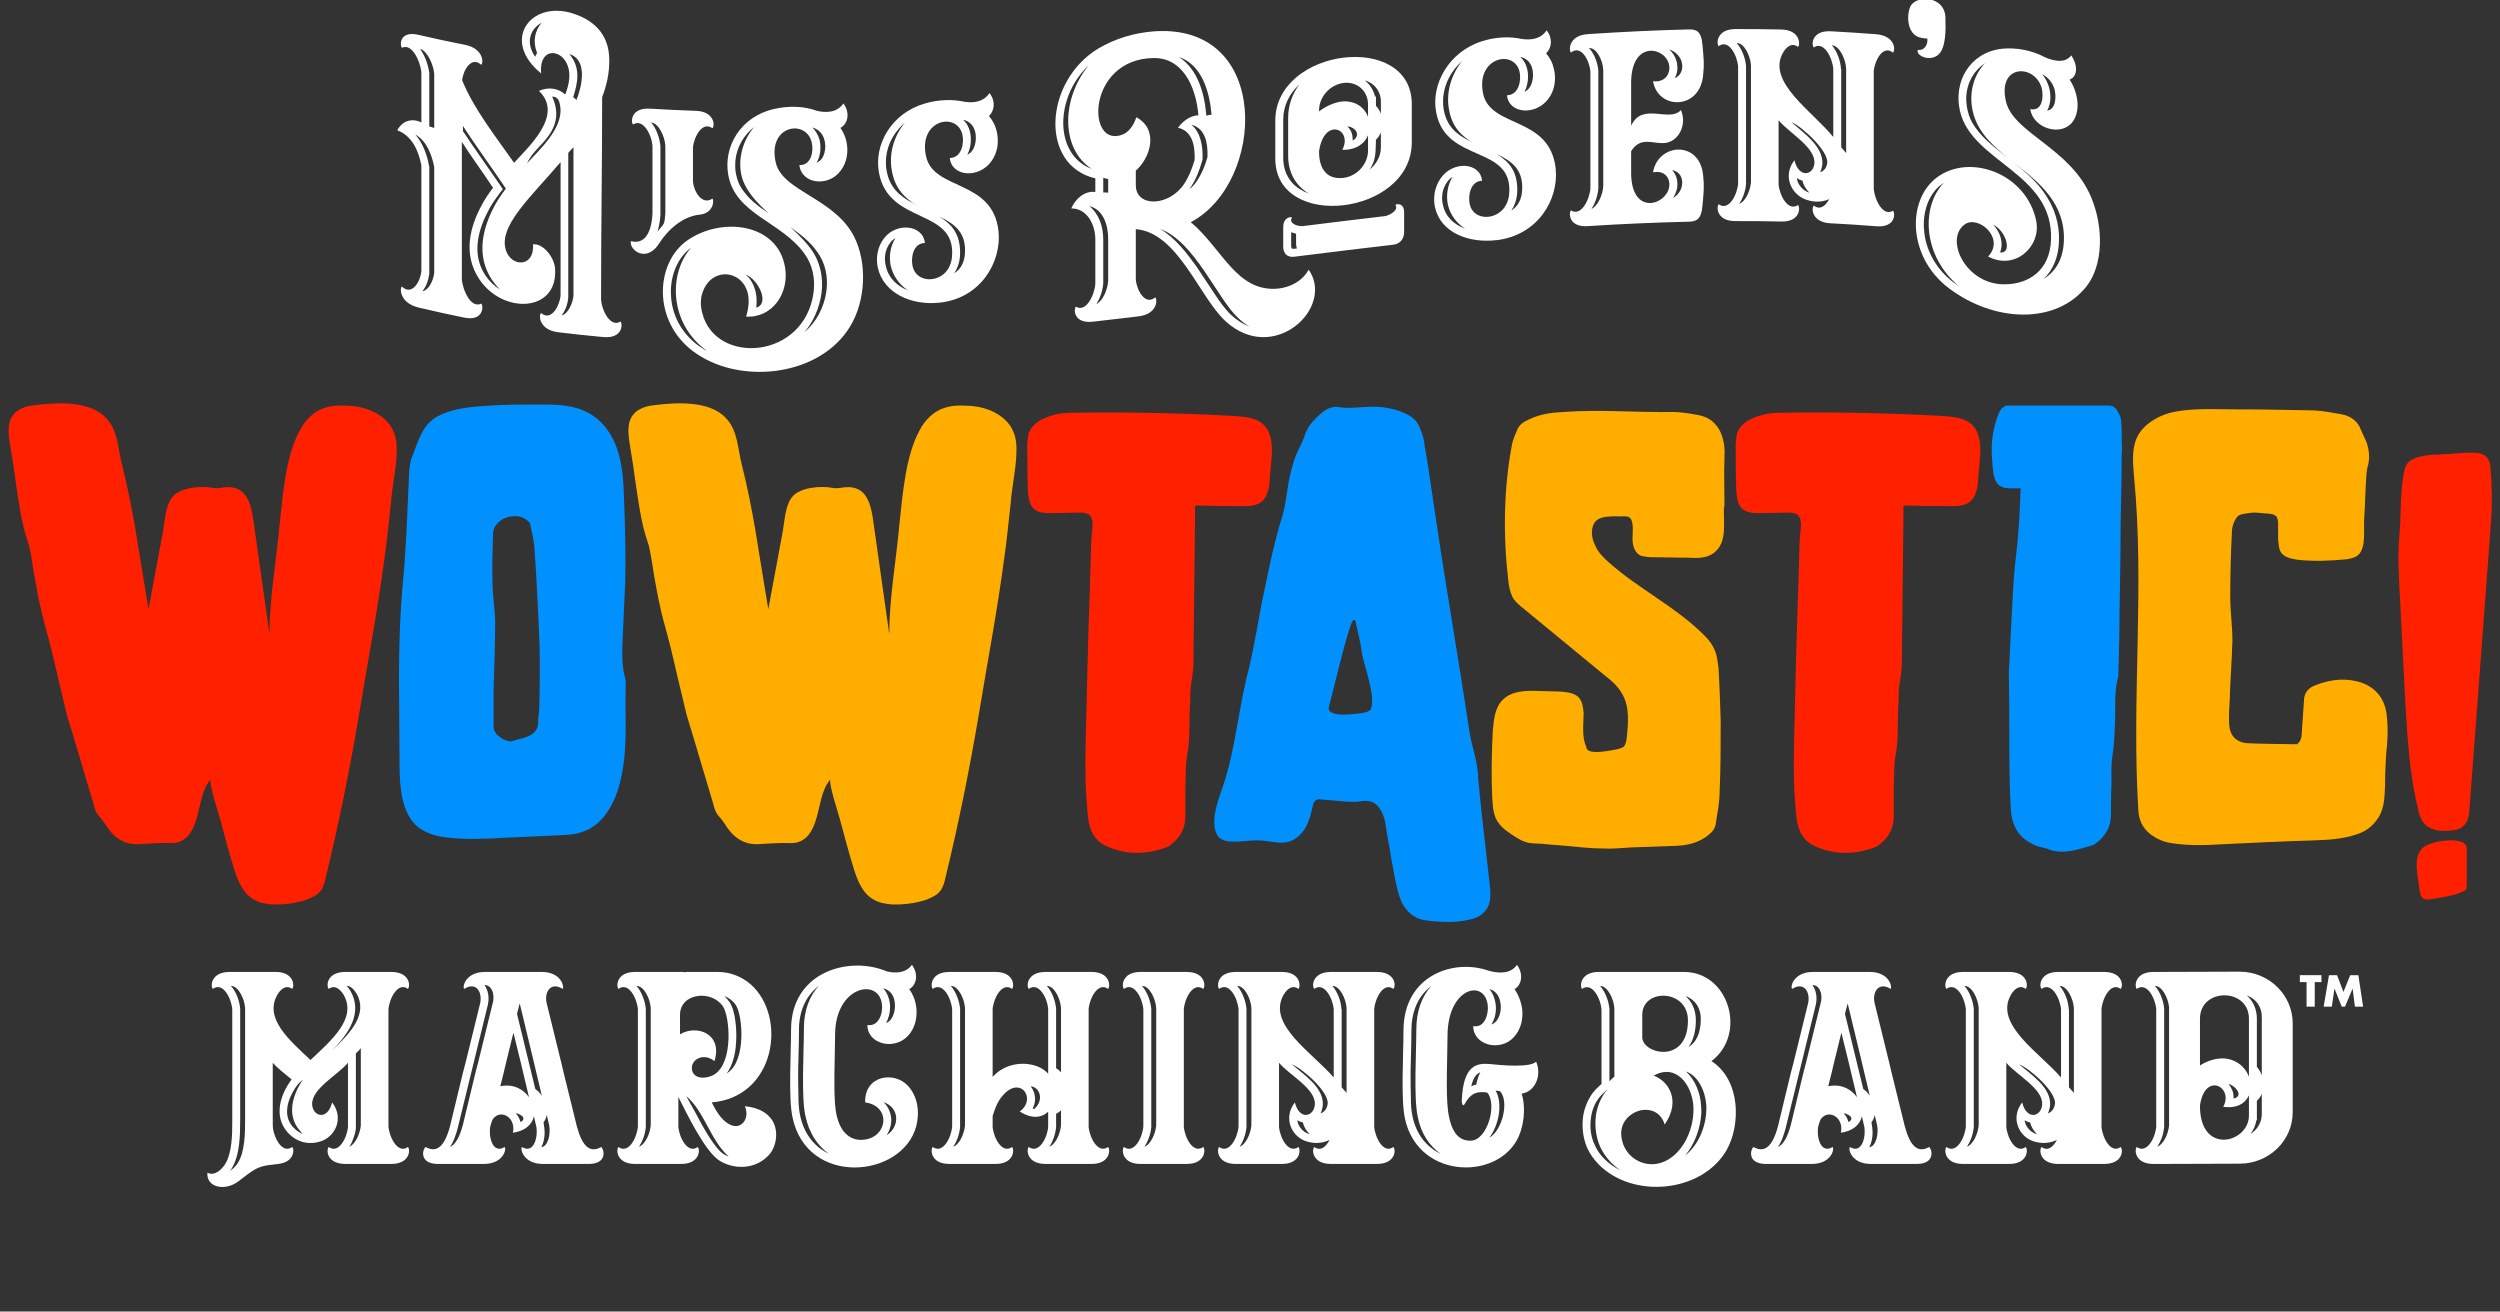 <?xml version="1.0" encoding="UTF-8"?>
<svg xmlns="http://www.w3.org/2000/svg" version="1.1" viewBox="0 0 914 479.5">
  <rect x="0" y="0" width="914" height="479.5" fill="#333333" stroke="none"/>
  <defs>
    <style>
      .cls-1 {
        fill: #ff2000;
      }

      .cls-2 {
        fill: #fff;
      }

      .cls-3 {
        fill: #ffae00;
      }

      .cls-4 {
        fill: #0091ff;
      }
    </style>
  </defs>
  <!-- Generator: Adobe Illustrator 28.7.1, SVG Export Plug-In . SVG Version: 1.2.0 Build 142)  -->
  <g>
    <g id="Layer_1">
      <g id="Layer_1-2" data-name="Layer_1">
        <g id="Band">
          <g>
            <g>
              <path class="cls-2" d="M143.02,425.54h-16.7c-7,0-7.1-5.3-6.1-6.2,3.5,2.6,6.6-3.2,7-7.2v-23.6c-3.7,4.5-13.5,9.5-13.1,15.4.4,4.4,5.7,5.7,7.3-.9,4.5,5.8,1.1,12.7-4.4,14.3-4.7,1.5-9.2-.2-12-3.5-5-5.8-2.6-13.6,1.6-19.2-2.5-2.1-5.3-4.2-6.9-6.1v20.6c0,1.8-.1,3.2.4,4.9,1,3.7,3.7,7.5,6.7,5.3.8.7.8,4.3-2.9,5.7-2.9,1-6.5.5-9.7,2-2.6,1.2-4.8,3.2-7,4.8-4.7,3.7-11.8,2.5-11.4-3.1,2.5,1.3,5-.9,6.4-3,2.7-4.2,2.7-11.2,2.7-16.4v-40.3c-.3-4-3.4-10.2-7.1-7.5-.9-.9-.8-6.2,6.2-6.2h16.7c6.9,0,7,5.3,6.1,6.2-2.2-1.6-4.2,0-5.5,2.3-4.7,8.5,4.3,16.3,12.2,23.7,7.9-7.4,16.9-15.2,12.2-23.7-1.4-2.3-3.4-3.9-5.5-2.3-1-.9-.9-6.2,6.1-6.2h16.7c6.9,0,7.1,5.3,6.1,6.2-3.6-2.7-6.8,3.5-7.1,7.5v42.8c.3,4,3.5,10.2,7.1,7.5,1,.9.8,6.2-6.1,6.2h0ZM89.61,368.54c-.2-3.3-2.4-8.1-5.2-8.1,2.1,2.3,3.2,5.8,3.4,8.4v40.5c0,5.7-.1,13.1-3.2,18-.2.2-.3.5-.5.7,1.1-.7,2.1-1.7,2.8-2.8,2.7-4.2,2.7-11.2,2.7-16.4v-40.3h0ZM110.81,394.64c-1.2,1.1-1.9,1.6-2.8,3-2.8,4.3-4.7,10-1,14.3,1.1,1.2,2.3,2.1,3.7,2.6-.4-.4-.8-.8-1.1-1.2-4.9-5.6-2.7-13.1,1.2-18.7h0ZM130.41,363.33c-1-1.6-2.2-2.9-3.7-2.9.6.6,1.1,1.3,1.5,2,4.5,8.1-.9,15.6-6.8,21.6,6.9-6.5,13.1-13.3,9-20.7ZM131.91,383.24c-.5.6-1.1,1.2-1.8,1.9v27.2c-.1,1.4-.5,2.8-1,4-.3,1-.8,2-1.4,2.9,2.2-.9,3.9-4.7,4.2-7.7v-28.3Z"/>
              <path class="cls-2" d="M215.21,425.54h-16.7c-7,0-8.4-5.3-7.7-6.2,4.2,2.6,5.9-3.2,5.3-7.3l-.9-3.9c-.7,2.9-3,5.3-7.7,6,1.1-5-3.2-7.9-6-6.2-1.7,1-1.8,2.4-2.3,4.1-.6,4.1,1.1,9.9,5.3,7.3.8.9-.7,6.2-7.6,6.2h-16.7c-7,0-5.8-5.3-4.6-6.2,4,2.3,6.9-.1,8.9-7.5l4.7-19.5,1-3.8,5.4-22c.7-4-1.6-7.7-5.9-5-.8-.9.7-6.2,7.6-6.2h20.8c6.9,0,8.3,5.3,7.6,6.2-4.3-2.7-6.7,1-5.9,5l5.4,22,.9,3.8,4.8,19.5c2,7.4,4.8,9.8,8.9,7.5,1.1.9,2.3,6.2-4.6,6.2ZM177.11,360.13c1.4,1.9,1.8,4.6,1.3,6.9v.1l-5.4,22.1-5.7,23.3c-.6,2.2-1.4,4.8-2.8,6.8,1.9-.8,3.5-3.5,4.7-8l4.7-19.5,1-3.8,5.4-22c.5-3.1-.7-5.9-3.2-5.9ZM193.41,401.14l-2.1-8.8-.9-3.8-2.7-11-2.7,11-.9,3.8-1.2,4.8c4.6-1,8.4,1,10.5,4h0ZM188.51,406.94c.2.2.3.3.4.5.7.8,1.1,1.8,1.4,2.8,2.6-1.5-.2-3-1.8-3.3h0ZM198.11,400.64l-2.1-8.8-.9-3.8-5.1-21.2-1,3.8,6.7,27.5c1,.7,1.8,1.5,2.4,2.5h0ZM200.81,411.54l-.9-3.9c-.2,1-.6,1.9-1.2,2.7.5,2.7.8,5.9-.8,9.1,2.5-.4,3.4-4.7,2.9-7.9h0Z"/>
              <path class="cls-2" d="M281.31,422.04c-4.8,5.5-12.6,5.7-18.1,2.4-5.4-3.2-12.3-17.7-15.2-23.4v11.1c.4,4,3.5,9.8,7.1,7.2.9.9.8,6.2-6.1,6.2h-16.8c-6.9,0-7-5.3-6.1-6.2,3.7,2.7,6.8-3.5,7.1-7.5v-42.8c-.3-4-3.4-10.2-7.1-7.5-.9-.9-.8-6.2,6.1-6.2h16.8c.4,0,.8,0,1.2.1.5-.1,1.1-.1,1.6-.1h10.6c4.6,0,8.7,1.7,12,4.5,13.4,11.7,9.3,41.2-14.2,43.2,2.1,4.2,4.5,7.8,8.1,8.6,3.2.6,5.8-3.1,4-7.2,4.4.4,7.5,2,9.3,4.2,3.3,3.8,2.5,10.1-.3,13.4h0ZM237.91,368.54c-.2-3.3-2.4-8.1-5.2-8.1,2,2.3,3.2,5.8,3.4,8.5v43.1c-.1,1.4-.5,3-1,4.3-.4,1-.9,2-1.5,2.9,2.4-.9,4.1-5,4.3-7.9v-42.8ZM248.61,378.14c6.2-3.7,15.7-.2,12.6,9.8-4.4-3.5-9.3-.1-8.1,3.7,1.2,3.3,5.9,2.6,8.2,1.1,6.9-4.6,5.5-21.1,3-24.8-4.2-6.2-15.7-4.9-15.7,3.1v7.1h0ZM266.41,422.84c-6.8-6.1-8.8-16.4-15.5-22.1.4.8,2.6,4.8,3.1,5.6,3.2,6.2,7.5,13.8,10.7,15.7.5.3,1.1.6,1.7.8h0ZM264.81,364.14c.7.7,1.3,1.4,1.9,2.2,2.3,3.4,2.7,10.8,2.4,14.8-.2,3.8-1.1,8.1-3.4,11.3.1-.1.2-.1.3-.2,6.9-4.6,5.5-21.1,3-24.8-1.1-1.6-2.5-2.6-4.2-3.3h0Z"/>
              <path class="cls-2" d="M335.01,411.64c-5,19.2-40.1,22.4-45.3-3.3-1.5-7.1-.5-23.2-.5-31.9,0-21.3,21.4-27.1,35-21.3,3.4.8,7,.6,9.2-2.4,2.5,3.4,1.7,7.4-1,8.9,1.4,1.9,2.3,4.2,2.6,6.8.4,3.7-.5,7.6-3.1,10.3-5,5.4-14.8,3-14.8-4,4.3.7,5.8-4.6,5.3-7.7-1.2-9.7-17.1-6.5-17.1,11.3,0,6.6-.7,20.9.2,27.5,1.2,8.2,5.3,10.9,9.2,10.9,9.7,0,11.6-12.3,1.6-13.7-.3-9.9,10.6-11.5,15.6-6.1,3.6,3.9,4.4,9.5,3.1,14.7h0ZM302.91,421.74c-4.1-3-7.2-7.6-8.5-14-1.5-7-.5-23.1-.5-31.8,0-6.7,2.1-11.8,5.4-15.5-4.6,3.6-7.2,9.1-7.2,16,0,4.9-.2,9.8-.3,14.8,0,3.1,0,6.3.1,9.4,0,2.3.1,4.8.6,7.1,1.3,6.3,4.8,11.3,10.4,14ZM322.91,361.33c1.3,1.4,2.1,3.3,2.4,5.3.2,1.5.1,3.2-.3,4.7-.3,1-.6,1.9-1.1,2.7,2.7-.9,3.6-5,3.2-7.6-.3-2.8-2-4.6-4.2-5.1ZM323.01,402.94c1.5,1.4,2.5,3.3,2.8,5.7.2,2.2-.4,4.5-1.7,6.4,4.8-2.9,5-10-1.1-12.1h0Z"/>
              <path class="cls-2" d="M399.01,425.54h-16.7c-7,0-7.1-5.3-6.2-6.2,3.7,2.7,6.9-3.5,7.1-7.5v-5.4c-2.3,2.2-6,2.8-10.4-.1,6.7-4.7-.5-14.6-7.5-4.1-.9,1.5-1.7,3.4-2.4,5.8v4c.4,4.1,3.5,9.9,7.1,7.3.9.9.8,6.2-6.1,6.2h-16.8c-6.9,0-7-5.3-6.1-6.2,3.7,2.7,6.8-3.5,7.1-7.5v-42.8c-.3-4-3.4-10.2-7.1-7.5-.9-.9-.8-6.2,6.1-6.2h16.8c6.9,0,7,5.3,6.1,6.2-3.6-2.6-6.7,3.2-7.1,7.3v24.9c4.6-5.3,12.4-5.9,17.4-3.4,1.1.6,2.1,1.3,2.9,2.2v-23.5c-.2-4-3.4-10.2-7.1-7.5-.9-.9-.8-6.2,6.2-6.2h16.7c6.9,0,7,5.3,6.1,6.2-3.6-2.6-6.7,3.2-7.1,7.3v43.2c.4,4.1,3.5,9.9,7.1,7.3.9.9.8,6.2-6.1,6.2h0ZM352.81,368.54c-.2-3.3-2.4-8.1-5.2-8.1,2,2.3,3.2,5.8,3.4,8.4v43.2c-.1,1.4-.5,3-1,4.3-.4,1-.9,2-1.5,2.9,2.4-.9,4.1-5,4.3-7.9v-42.8h0ZM376.81,397.14c1.1,1.4,1.7,3.3,1.6,5.1-.1,1.1-.4,2.2-.9,3.1.2,0,.4.1.6.1,3.7-3.2,2.1-8-1.3-8.3h0ZM387.91,368.54c-.2-3.3-2.4-8.1-5.2-8.1,2.1,2.3,3.2,5.8,3.4,8.4v21.7c.7.4,1.3.9,1.8,1.5v-23.5h0ZM387.91,405.94c-.5.5-1.1.9-1.8,1.3v4.8c-.1,1.4-.5,3-1,4.3-.4,1-.8,2-1.5,2.9,2.4-.9,4.1-5,4.3-7.9v-5.4h0Z"/>
              <path class="cls-2" d="M433.81,425.54h-16.8c-6.9,0-7-5.3-6.1-6.2,3.7,2.7,6.8-3.5,7.1-7.5v-42.8c-.3-4-3.4-10.2-7.1-7.5-.9-.9-.8-6.2,6.1-6.2h16.8c6.9,0,7,5.3,6.1,6.2-3.6-2.6-6.7,3.2-7.1,7.3v43.2c.4,4.1,3.5,9.9,7.1,7.3.9.9.8,6.2-6.1,6.2ZM422.71,368.54c-.2-3.3-2.4-8.1-5.2-8.1,2,2.3,3.2,5.8,3.4,8.4v43.2c-.1,1.4-.5,3-1,4.3-.4,1-.9,2-1.5,2.9,2.4-.9,4.1-5,4.3-7.9v-42.8h0Z"/>
              <path class="cls-2" d="M503.31,425.54h-16.7c-6.9,0-7.1-5.3-6.1-6.2,2.3,1.7,4.3-.1,5.6-2.6-2.4,1.2-5.3,1.5-8.3.6-5.5-1.6-8.9-8.5-4.4-14.3,1.6,6.6,6.9,5.3,7.3.9.5-5.9-9.4-10.9-13.1-15.4v23.5c.4,4.1,3.5,9.9,7.1,7.3.9.9.8,6.2-6.1,6.2h-16.8c-6.9,0-7-5.3-6.1-6.2,3.7,2.7,6.8-3.5,7.1-7.5v-42.8c-.3-4-3.4-10.2-7.1-7.5-.9-.9-.8-6.2,6.1-6.2h16.8c6.9,0,7,5.3,6.1,6.2-2.2-1.6-4.2,0-5.5,2.3-6,10.8,10.7,21.1,18.4,30.1v-24.9c-.3-4-3.5-10.2-7.1-7.5-1-.9-.8-6.2,6.1-6.2h16.7c7,0,7.1,5.3,6.1,6.2-3.5-2.6-6.6,3.2-7,7.3v43.2c.4,4.1,3.5,9.9,7,7.3,1,.9.9,6.2-6.1,6.2ZM457.51,368.54c-.2-3.3-2.4-8.1-5.2-8.1,2,2.3,3.2,5.8,3.4,8.4v43.2c-.1,1.4-.5,3-1,4.3-.4,1-.9,2-1.5,2.9,2.4-.9,4.1-5,4.3-7.9v-42.8h0ZM472.31,389.14c4.4,3.8,11.8,8.5,11.3,15-.1,1-.4,2-.8,2.9,1.3-.4,2.4-1.7,2.6-3.6.3-4.4-9.2-12.8-13.1-14.3ZM478.81,414.64c-1.2-1.2-2.1-2.6-2.5-4.3-.7-.1-1.4-.4-2-.8.1.9.4,1.8,1,2.6.8,1.2,2,2.1,3.4,2.5h.1ZM492.31,368.54c-.2-3.3-2.4-8.1-5.2-8.1,2,2.3,3.2,5.8,3.3,8.4l.1.1v28.6c.6.7,1.2,1.3,1.8,2v-31h0Z"/>
              <path class="cls-2" d="M529.41,406.24c1.2,8.3,4.2,10.8,8.2,10.8,6.2,0,9.9-13.4,6.1-17.6-2.9-.4-5.7-.4-8.1,4-1,1.8-1.2-.8-1.2-.8.5-13.4,5.5-14.1,10.6-13.6,3.6.4,14.4,1.4,16.6-.9,2.2,5.1-.4,11-5.3,11.7,1.2,3.7,1.2,9.1-.4,13.9-5.8,18-37.5,18.4-42.3-5-1.5-7-.5-23.2-.5-31.9,0-20.4,18.5-26.5,31.3-21.9,3.8,1,7.9,1.1,10.2-2.2,2.5,3.4,1.7,7.4-.9,8.9,1.4,2,2.4,4.5,2.8,7.3.4,3.7-.5,7.5-3.1,10.3-5,5.4-14.8,2.9-14.8-4.1,4.3.8,5.7-4.6,5.3-7.7-1.2-9.7-14.7-6.4-14.7,11.3,0,6.7-.7,21,.2,27.5h0ZM515.71,391.64c0,3.2,0,6.3.1,9.5,0,2.2.1,4.8.6,7,1.3,6.3,4.9,11.1,10.3,13.7-4.1-2.9-7.2-7.4-8.4-13.6-1.5-7.1-.5-23.2-.5-31.9,0-6.8,2.1-12.1,5.4-15.8-5.1,3.9-7.2,9.8-7.2,16.3,0,4.9-.2,9.9-.3,14.8h0ZM541.21,392.04c-1.8.6-2.8,2.7-3.3,5.1.6-.3,1.2-.5,1.8-.6.4-1.9.9-3.4,1.5-4.5ZM546.51,371.74c-.3,1-.7,1.9-1.2,2.8,2.8-1,3.7-5,3.3-7.6-.4-3.1-2.1-4.9-4.1-5.3,1.3,1.5,2,3.4,2.3,5.4.2,1.5.1,3.2-.3,4.7ZM548.41,398.94c-.6-.1-1.1-.2-1.6-.2,2.6,4.5,1.3,12.4-2.3,17.2,4.8-2.7,7.3-13.4,3.9-17h0Z"/>
              <path class="cls-2" d="M585.51,369.14c-.3-4.1-3.4-10.2-7.1-7.6-.9-.8-.8-6.2,6.1-6.2h31.2c16.4,0,23.1,22.7,10,32.6,10.8,7,10.7,23.5,5.5,32.6-9,15.5-34.3,18-46.9,5-1.6-1.7-3-3.6-4-5.8-1.4-3.2-2-6.9-1.6-11,.4-3.4,1.7-6.6,3.7-9.3.6-.8,1.3-1.5,2-2.1.3-.4.7-.7,1.1-1v-27.2ZM581.61,409.04c-.4,3.3,0,6.5,1.4,9.5.8,1.9,2,3.6,3.4,5,1.7,1.8,3.8,3.2,6,4.4-1.2-.9-2.3-1.8-3.4-2.9-1.6-1.7-3-3.6-4-5.8-1.4-3.2-2-6.9-1.6-11,.4-3.4,1.7-6.6,3.7-9.3.2-.2.4-.4.5-.6l-.3.2c-.3.3-.6.6-.9.9-.6.5-1.2,1.2-1.7,1.8-1.8,2.2-2.8,5-3.1,7.8h0ZM588.41,394.14v1.2c.2-.3.5-.5.7-.7.4-.4.7-.7,1.1-1v-25c-.2-3.4-2.4-8.1-5.2-8.2,2,2.3,3.2,5.8,3.4,8.5v25.2ZM606.71,394.34c2.9,1.8,5.4,5.6,4.6,10.5-.3,1.9-1.2,4.1-2.7,6.3-1.3-4.3-4.8-5.8-8.2-5.3-4,.6-7.9,4-7.7,8.9.4,7.5,7,11.9,13.3,10.7,8.1-1.6,13.6-11.6,13.1-21-.5-7.7-6.2-15.8-14.5-11.2.8.3,1.5.7,2.1,1.1h0ZM617.11,373.04c0-11.5-16.7-11.8-16.7-2v8.4c.5,6.1,16.7,9.6,16.7-6.4ZM616.41,391.74c3.4,3.1,5.3,8.1,5.5,12.5.1.9.1,1.8.1,2.7-.3,5.4-2.3,11.2-5.9,15.5,5-3.9,8.1-11.4,7.7-18.5-.4-5.3-3.1-10.7-7.4-12.2h0ZM617.31,382.84c2.6-1.6,4.5-4.8,4.5-10.3,0-4.5-2.5-7.3-5.6-8.4,2.5,2.2,3.8,5.3,3.8,8.9,0,3.4-.7,7-2.7,9.8Z"/>
              <path class="cls-2" d="M700.71,425.54h-16.7c-7,0-8.4-5.3-7.7-6.2,4.2,2.6,5.9-3.2,5.3-7.3l-.9-3.9c-.7,2.9-3,5.3-7.7,6,1.1-5-3.2-7.9-6-6.2-1.7,1-1.8,2.4-2.3,4.1-.6,4.1,1.1,9.9,5.3,7.3.8.9-.7,6.2-7.6,6.2h-16.7c-7,0-5.8-5.3-4.6-6.2,4,2.3,6.9-.1,8.9-7.5l4.7-19.5,1-3.8,5.4-22c.7-4-1.6-7.7-5.9-5-.8-.9.7-6.2,7.6-6.2h20.8c6.9,0,8.3,5.3,7.6,6.2-4.3-2.7-6.7,1-5.9,5l5.4,22,.9,3.8,4.8,19.5c2,7.4,4.8,9.8,8.9,7.5,1.1.9,2.3,6.2-4.6,6.2ZM662.61,360.13c1.4,1.9,1.8,4.6,1.3,6.9v.1l-5.4,22.1-5.7,23.3c-.6,2.2-1.4,4.8-2.8,6.8,1.9-.8,3.5-3.5,4.7-8l4.7-19.5,1-3.8,5.4-22c.5-3.1-.7-5.9-3.2-5.9ZM678.91,401.14l-2.1-8.8-.9-3.8-2.7-11-2.7,11-.9,3.8-1.2,4.8c4.6-1,8.4,1,10.5,4h0ZM674.01,406.94c.2.2.3.3.4.5.7.8,1.1,1.8,1.4,2.8,2.6-1.5-.2-3-1.8-3.3h0ZM683.61,400.64l-2.1-8.8-.9-3.8-5.1-21.2-1,3.8,6.7,27.5c1,.7,1.8,1.5,2.4,2.5h0ZM686.31,411.54l-.9-3.9c-.2,1-.6,1.9-1.2,2.7.5,2.7.8,5.9-.8,9.1,2.5-.4,3.4-4.7,2.9-7.9h0Z"/>
              <path class="cls-2" d="M769.21,425.54h-16.7c-6.9,0-7.1-5.3-6.1-6.2,2.3,1.7,4.3-.1,5.6-2.6-2.4,1.2-5.3,1.5-8.3.6-5.5-1.6-8.9-8.5-4.4-14.3,1.6,6.6,6.9,5.3,7.3.9.5-5.9-9.4-10.9-13.1-15.4v23.5c.4,4.1,3.5,9.9,7.1,7.3.9.9.8,6.2-6.1,6.2h-16.8c-6.9,0-7-5.3-6.1-6.2,3.7,2.7,6.8-3.5,7.1-7.5v-42.8c-.3-4-3.4-10.2-7.1-7.5-.9-.9-.8-6.2,6.1-6.2h16.8c6.9,0,7,5.3,6.1,6.2-2.2-1.6-4.2,0-5.5,2.3-6,10.8,10.7,21.1,18.4,30.1v-24.9c-.3-4-3.5-10.2-7.1-7.5-1-.9-.8-6.2,6.1-6.2h16.7c7,0,7.1,5.3,6.1,6.2-3.5-2.6-6.6,3.2-7,7.3v43.2c.4,4.1,3.5,9.9,7,7.3,1,.9.9,6.2-6.1,6.2ZM723.41,368.54c-.2-3.3-2.4-8.1-5.2-8.1,2,2.3,3.2,5.8,3.4,8.4v43.2c-.1,1.4-.5,3-1,4.3-.4,1-.9,2-1.5,2.9,2.4-.9,4.1-5,4.3-7.9v-42.8ZM738.21,389.14c4.4,3.8,11.8,8.5,11.3,15-.1,1-.4,2-.8,2.9,1.3-.4,2.4-1.7,2.6-3.6.3-4.4-9.2-12.8-13.1-14.3ZM744.71,414.64c-1.2-1.2-2.1-2.6-2.5-4.3-.7-.1-1.4-.4-2-.8.1.9.4,1.8,1,2.6.8,1.2,2,2.1,3.4,2.5h.1ZM758.21,368.54c-.2-3.3-2.4-8.1-5.2-8.1,2,2.3,3.2,5.8,3.3,8.4l.1.1v28.6c.6.7,1.2,1.3,1.8,2v-31h0Z"/>
              <path class="cls-2" d="M838.21,374.14v32.5c0,10.4-8.7,18.8-19.4,18.8s-20.3.1-30.5.1h-1c-6.9,0-7-5.3-6.1-6.2,3.6,2.6,6.7-3.2,7.1-7.3v-43.2c-.4-4.1-3.5-9.9-7.1-7.3-.9-.9-.8-6.2,6.1-6.2h1c10.2,0,20.3-.1,30.5-.1,10.7,0,19.4,8.5,19.4,18.9h0ZM793.01,368.24c-.3-3.3-2.5-7.8-5.2-7.8,2,2.2,3.1,5.5,3.4,8.1v43.8c-.2,1.4-.5,2.8-1,4-.4,1-.9,2-1.5,2.9,2.3-.9,4-4.7,4.3-7.7v-43.3ZM822.21,372.44c0-11.4-17.9-11.4-17.9,0v17.1c2.6-1.7,5.6-2.6,8.4-2.6,4.9.2,8.2,3.2,9.5,6.7v-21.2ZM822.21,400.44c-1.3,2.9-4.3,4.9-9.4,4.2,4-7.2-6.7-13-8.5-.5v.2c0,18.2,17.9,13.5,17.9,3.5v-7.4h0ZM816.61,401.64c4-.9.4-5-1.9-5.3.6.6,1,1.4,1.4,2.2.4,1,.5,2.1.5,3.1h0ZM826.91,371.84c0-4.1-2.4-6.8-5.5-7.9,2.3,2,3.7,5,3.7,8.5v17.6c.8.9,1.4,2,1.8,3.1v-21.3h0ZM826.91,399.94c-.4.9-1,1.8-1.8,2.5v7.4l-.2-.4c-.2,1.9-1,3.6-2.1,5.1,2.4-1.5,4.1-4.1,4.1-7.3v-7.3h0Z"/>
            </g>
            <g>
              <path class="cls-2" d="M846.27,359.06v8.97h-2.99v-8.97h-2.45v-2.54h7.89v2.54h-2.45Z"/>
              <path class="cls-2" d="M849.53,368.04l1.95-11.51h2.95l2.33,6.14,2.47-6.14h2.99l1.73,11.51h-2.99l-.85-6.63-2.78,6.63h-1.19l-2.66-6.63-.98,6.63h-2.97Z"/>
            </g>
          </g>
        </g>
        <g>
          <path class="cls-1" d="M140.56,204.1c-2.55,19.46-6.29,38.71-9.43,57.97-3.34,19.65-7.27,39.11-11.99,58.56-.39,1.77-.79,3.54-1.97,5.11-1.18,1.57-3.14,2.36-4.91,3.14-4.13,1.38-8.65,1.96-12.97,1.77-2.16-.2-4.52-.59-6.49-1.77-3.93-2.16-5.9-6.88-7.27-11.4-1.77-5.7-3.34-11.59-4.91-17.49-.39-1.77-4.52-13.95-3.54-15.13-4.72,5.31-3.54,14.94-8.25,20.63-1.57,1.77-3.54,2.75-6.29,2.75-4.13-.2-8.06.2-11.99.39-5.31.2-9.24-2.55-12.18-7.47-.59-.79-1.18-1.77-1.96-2.55-1.18-1.18-1.77-2.75-2.16-4.52-3.34-11-6.49-22.01-9.83-32.82-.59-2.55-1.18-5.11-1.77-7.47-1.97-7.86-3.54-15.72-5.7-23.39-2.55-8.84-4.13-17.88-5.5-26.92-.39-1.77-.59-3.54-1.18-5.11-2.16-6.29-3.14-12.77-4.13-19.46-.79-5.7-1.57-11.2-2.56-16.9-.59-4.13-1.18-8.84,2.75-11.79,1.97-1.38,4.32-1.96,6.88-2.16,7.86-.98,19.65-1.57,25.55,4.72,4.52,4.72,4.32,11.4,5.9,17.29,1.97,7.86,3.54,15.72,4.91,23.78,1.57,9.63,3.14,19.26,4.72,28.89,1.77-9.63,3.54-19.06,5.31-28.5.59-3.54.98-9.43,3.14-12.18,2.56-3.93,10.81-4.52,14.94-3.73.98.2,2.16.2,3.14,0,4.32-.79,7.86.2,9.83,4.32,1.18,2.36,1.57,4.91,1.97,7.47,1.96,13.95,3.93,27.71,5.9,41.66,0-13.17,2.55-26.92,3.73-40.29,1.18-10.61,2.16-24.56,7.27-34,1.97-3.93,5.31-7.27,9.43-8.45,1.77-.59,3.73-.79,5.7-.79,3.93,0,7.66.39,11.2,1.96,3.54,1.57,6.68,4.13,8.06,7.66,1.38,3.14,1.18,6.68.98,10.02-.39,5.31-1.57,10.61-1.96,15.92-.79,6.68-1.38,13.56-2.36,20.24v.04Z"/>
          <path class="cls-4" d="M226.63,286.25c-1.97,7.86-6.49,15.92-14.35,18.08-2.16.79-4.32.79-6.48.98-7.07.39-14.35.59-21.42.98-7.27.39-14.35.79-21.62-.2-3.34-.39-6.68-1.38-9.43-3.34-4.13-2.95-5.9-8.25-6.68-13.36-.59-4.13-.59-8.45-.59-12.77,0-9.43-.2-18.87-.2-28.3,0-12.18.39-24.56,1.57-36.75,1.18-12.97,1.57-26.14,2.16-39.11.2-1.96.39-3.93,1.18-5.7,2.16-5.5,3.54-11.2,8.84-14.35,4.91-2.75,11-3.54,16.7-3.93,7.27-.59,14.35-.59,21.42-.59,6.09,0,12.38.2,17.49,3.14,5.5,2.95,9.04,8.45,10.81,14.35s1.97,12.18,2.16,18.28c.39,9.63.59,19.26.39,28.89-.2,5.9-.59,11.79-.79,17.88-.2,5.5-.79,11.2.59,16.9.39.98.39,1.97.39,2.75-.39,11.99.98,24.37-2.16,36.16h.02ZM197.35,240.65c0-5.5-.39-11-.59-16.51-.39-7.86-.79-15.92-1.38-23.78-.2-3.34-1.18-6.49-1.57-9.04-2.16-2.55-4.32-2.75-6.48-2.55-3.73.2-7.07,3.14-7.07,6.29-.2,6.09-.39,12.18-.2,18.08,0,4.91.98,9.83.98,14.74,0,8.06-.39,16.31-.59,24.37v12.58c-.2,2.75,1.38,4.32,3.73,5.5.79.39,1.57.59,2.36.79,1.97-.59,3.93-.98,5.7-1.57,2.75-.98,4.72-2.75,4.52-5.9,0-1.57.39-3.34.39-4.91.2-6.09.2-12.18.2-18.08h0Z"/>
          <path class="cls-3" d="M367.14,204.1c-2.55,19.46-6.29,38.71-9.43,57.97-3.34,19.65-7.27,39.11-11.99,58.56-.39,1.77-.79,3.54-1.97,5.11-1.18,1.57-3.14,2.36-4.91,3.14-4.13,1.38-8.65,1.96-12.97,1.77-2.16-.2-4.52-.59-6.49-1.77-3.93-2.16-5.9-6.88-7.27-11.4-1.77-5.7-3.34-11.59-4.91-17.49-.39-1.77-4.52-13.95-3.54-15.13-4.72,5.31-3.54,14.94-8.25,20.63-1.57,1.77-3.54,2.75-6.29,2.75-4.13-.2-8.06.2-11.99.39-5.31.2-9.24-2.55-12.18-7.47-.59-.79-1.18-1.77-1.96-2.55-1.18-1.18-1.77-2.75-2.16-4.52-3.34-11-6.49-22.01-9.83-32.82-.59-2.55-1.18-5.11-1.77-7.47-1.97-7.86-3.54-15.72-5.7-23.39-2.55-8.84-4.13-17.88-5.5-26.92-.39-1.77-.59-3.54-1.18-5.11-2.16-6.29-3.14-12.77-4.13-19.46-.79-5.7-1.57-11.2-2.55-16.9-.59-4.13-1.18-8.84,2.75-11.79,1.97-1.38,4.32-1.96,6.88-2.16,7.86-.98,19.65-1.57,25.55,4.72,4.52,4.72,4.32,11.4,5.9,17.29,1.97,7.86,3.54,15.72,4.91,23.78,1.57,9.63,3.14,19.26,4.72,28.89,1.77-9.63,3.54-19.06,5.31-28.5.59-3.54.98-9.43,3.14-12.18,2.55-3.93,10.81-4.52,14.94-3.73.98.2,2.16.2,3.14,0,4.32-.79,7.86.2,9.83,4.32,1.18,2.36,1.57,4.91,1.97,7.47,1.96,13.95,3.93,27.71,5.9,41.66,0-13.17,2.55-26.92,3.73-40.29,1.18-10.61,2.16-24.56,7.27-34,1.97-3.93,5.31-7.27,9.43-8.45,1.77-.59,3.73-.79,5.7-.79,3.93,0,7.66.39,11.2,1.96s6.68,4.13,8.06,7.66c1.38,3.14,1.18,6.68.98,10.02-.39,5.31-1.57,10.61-1.96,15.92-.79,6.68-1.38,13.56-2.36,20.24l-.02.04Z"/>
          <path class="cls-1" d="M464.22,175.61c-.59,7.86-3.73,9.63-10.22,9.43-4.72,0-9.24,0-13.95-.2h-3.14v3.54c-.2,17.88-.39,35.96-.59,53.85,0,2.95-.59,5.9-.98,8.84-.2,1.77-.2,3.54-.2,5.31-.59,6.68.2,13.36-1.18,20.04-.59,3.73-.39,7.66-.59,11.4v10.61c0,4.32-1.77,7.67-5.11,10.22-.59.59-1.38.98-1.97,1.18-7.47,2.75-14.74,2.75-22.01-.59-6.88-3.34-6.48-10.42-7.07-17.29-.59-8.06-.39-16.31-.2-24.57.39-16.9.79-33.6,1.38-50.5.2-6.48.39-12.97.59-19.46.2-3.54,1.18-7.27-.59-9.04-.59-.59-1.77-.98-3.54-.98-3.34,0-6.68.2-9.83.2-6.88.2-8.84-1.57-9.24-8.45-.2-5.5-.2-10.81-.2-16.31,0-1.38.2-2.75.39-3.93,1.38-4.91,6.68-6.68,11.2-7.66,2.75-.39,5.5-.39,8.45-.39,18.28-.2,36.55.2,54.83,1.18,3.14.2,6.48.39,9.43,1.77,7.66,3.93,4.52,14.94,4.32,21.81h.02Z"/>
          <path class="cls-4" d="M544.59,322.8c.39,3.54.79,7.47-1.57,10.22-1.57,1.96-4.13,2.95-6.48,3.34-4.52.98-8.65.79-13.17.39-1.77-.2-3.34-.39-4.91-.98-2.75-1.18-4.91-3.54-6.09-6.09-1.18-2.75-1.77-5.7-2.36-8.45-.79-4.13-1.57-8.25-2.16-12.38-.2-.59-.39-1.38-.39-1.97-.79-3.73-.79-8.25-3.14-11.4-2.36-3.34-4.91-2.75-8.45-2.36-3.93.2-8.45-.59-12.38-.79-.98-.2-2.16-.2-2.75.59-.59.39-.59,1.18-.79,1.77-.59,2.75-1.38,5.7-2.75,8.06-1.18,1.96-3.14,3.93-5.31,4.72-3.54,1.38-7.27,0-11.01-.2-3.54-.2-7.07.59-10.61.39-1.38,0-2.75-.2-3.93-.98-1.57-.98-2.16-3.14-2.36-4.91-.39-5.11,1.77-10.22,3.34-14.93,4.52-13.76,5.5-28.3,9.24-42.25,2.36-9.83,3.73-19.85,5.9-29.67,1.77-8.65,3.54-17.1,6.09-25.35,1.38-4.13,1.77-8.65,2.55-13.17.79-4.13,1.77-8.25,3.73-12.18.59-1.38,1.38-2.75,1.96-4.32.98-3.73,3.34-6.29,6.09-8.65,1.96-1.77,4.32-2.95,6.88-2.36,4.13.59,8.06-.2,12.18-.2s8.45.79,12.38,2.75c2.55,1.18,4.32,3.14,5.11,5.9.79,1.77,1.18,3.54,1.38,5.5.98,5.31,1.77,10.61,2.55,16.11,3.34,22.99,7.07,45.79,10.81,68.78.98,6.68,2.16,13.56,3.14,20.24.98,5.7,3.14,11.2,3.14,17.1,1.18,12.58,2.75,25.15,4.13,37.73h.01ZM498.02,239.28c-.59-4.13-1.57-8.45-2.55-12.58h-.59c-1.57,0-8.06,28.69-9.04,31.64-1.18,4.52,11,2.55,13.17,2.16.59-.2,1.18-.39,1.57-.59,3.34-2.75-1.97-16.9-2.55-20.63h-.01Z"/>
          <path class="cls-3" d="M628.89,157.72c1.57,3.34,1.77,6.68,1.57,10.02-.2,5.5,0,10.81,0,16.31,0,.59,0,1.18-.2,1.77-.2,5.5,1.38,12.77-3.93,16.51-2.55,1.77-5.7,1.77-8.84,1.57-4.72,0-9.63-.2-14.35-.2-1.38-.2-2.75-.2-3.73-.79-1.97-1.18-2.55-3.73-2.55-5.9,0-2.36.39-4.72-.39-6.88-.2-.39-.39-.79-.79-.98-.59-.39-1.18-.39-1.57-.39-3.54.2-9.63-.79-11.4,2.75-1.18,2.36-.79,5.31.39,7.66.98,2.55,2.95,4.52,4.91,6.29,11,9.83,24.56,16.31,34.98,26.73,1.38,1.38,2.55,2.75,3.34,4.32,1.38,2.36,1.57,5.11,1.96,7.66.39,6.49.59,12.97.79,19.26,0,8.84,0,17.49-.39,26.14,0,3.73-.79,7.47-1.38,11.4-.2,1.77-1.18,3.14-2.75,4.32-3.34,2.75-7.27,3.73-11.59,3.93-5.5.2-11,.39-16.51.59-3.54.2-7.07.59-10.61.39-4.52,0-9.04-.59-13.56-.98-2.55-.2-4.91-.39-7.27-.59-2.55-.39-4.91,0-7.27-.79s-4.52-2.36-6.49-3.73c-1.38-.98-2.75-2.16-3.73-3.73-1.57-2.36-1.77-5.5-1.97-8.65-.39-8.06-.2-16.31.2-24.56.39-4.13.79-8.84,3.93-11.59,3.34-3.14,8.65-3.14,13.17-2.95,2.55,0,4.91.2,7.47.2,2.36.2,5.11.39,6.88,2.16,1.38,1.57,1.57,3.73,1.77,5.7,0,3.93-.79,8.65.98,12.38,0,3.54,10.22.98,11.59.79.59-.2,1.38-.39,1.97-.79.79-.59.98-1.96,1.18-2.95.59-5.7,1.18-11.59-1.57-16.31-1.57-2.95-4.13-5.11-6.68-7.08-9.63-7.86-19.26-15.92-28.89-23.78-1.77-1.38-3.73-2.95-4.72-4.91-.79-1.77-1.18-3.73-1.38-5.5-1.96-16.51-1.77-34,1.38-50.31.39-1.77,1.18-3.54,1.96-5.31.79-1.77,2.36-2.75,4.13-3.54,3.93-1.97,8.25-2.55,12.58-2.75,13.36-.98,26.73.2,40.09,0,3.14,0,6.49.59,9.63,1.18,3.54.79,5.9,2.55,7.66,5.9h0Z"/>
          <path class="cls-1" d="M723.21,175.61c-.59,7.86-3.73,9.63-10.22,9.43-4.72,0-9.24,0-13.95-.2h-3.14v3.54c-.2,17.88-.39,35.96-.59,53.85,0,2.95-.59,5.9-.98,8.84-.2,1.77-.2,3.54-.2,5.31-.59,6.68.2,13.36-1.18,20.04-.59,3.73-.39,7.66-.59,11.4v10.61c0,4.32-1.77,7.67-5.11,10.22-.59.59-1.38.98-1.97,1.18-7.47,2.75-14.74,2.75-22.01-.59-6.88-3.34-6.49-10.42-7.07-17.29-.59-8.06-.39-16.31-.2-24.57.39-16.9.79-33.6,1.38-50.5.2-6.48.39-12.97.59-19.46.2-3.54,1.18-7.27-.59-9.04-.59-.59-1.77-.98-3.54-.98-3.34,0-6.68.2-9.83.2-6.88.2-8.84-1.57-9.24-8.45-.2-5.5-.2-10.81-.2-16.31,0-1.38.2-2.75.39-3.93,1.38-4.91,6.68-6.68,11.2-7.66,2.75-.39,5.5-.39,8.45-.39,18.28-.2,36.55.2,54.83,1.18,3.14.2,6.49.39,9.43,1.77,7.66,3.93,4.52,14.94,4.32,21.81h.02Z"/>
          <path class="cls-4" d="M775.68,161.46v.39c.2,1.38.2,2.55,0,3.93,0,8.65-.2,17.29-.39,25.94,0,10.81-.2,21.62-.39,32.23,0,7.07-.2,14.15-.39,21.22,0,1.18,0,2.36-.39,3.34-.98,4.32-.79,8.65-.79,12.97-.2,4.91-.2,9.63-.98,14.54-.59,3.54-.39,7.27-.39,10.81-.2,3.73-.2,7.47-.2,11,0,4.32-1.77,7.47-4.91,10.02-.59.39-1.18.98-1.77,1.18-5.11,1.38-10.22,3.54-15.92,1.57-1.57-.79-3.54-.79-5.11-1.57-5.5-2.36-8.25-6.29-8.84-12.38-.98-15.13-.39-30.26-.79-50.31.39-8.06.98-21.03,1.77-34,.39-6.29,1.38-12.38,1.77-18.47.39-5.11.59-10.22.79-15.33h-3.73c-5.7,0-6.29-3.54-6.68-10.22-.59-5.9.2-11.79,2.36-17.1.39-.98.98-1.97,1.77-2.36.59-.59,1.38-.59,2.16-.59h35.77c.79,0,1.77,0,2.55.59.59.39.98.98,1.38,1.77.59.98,1.18,2.16,1.18,3.54.2,2.36.2,4.72.2,7.27l-.03.02Z"/>
          <path class="cls-3" d="M872.56,261.29c.59,4.91.39,9.63-.2,14.54-.2,3.73-.39,7.67-.39,11.59-.2,3.93-.2,7.86-2.36,11.4-1.77,2.75-4.13,4.91-7.66,6.09-5.5,1.96-11,2.16-16.7,2.36-7.47.2-25.15.98-32.62,1.38-6.09.39-12.38.59-18.67-.39-2.95-.39-5.5-1.57-7.86-3.34-2.75-2.16-4.13-5.11-4.32-8.65-2.55-40.68,2.36-81.36-1.57-122.04-.39-4.91-.98-10.02,1.18-14.54,2.16-4.32,6.88-7.27,11.59-8.65,7.47-1.97,15.92-1.38,23.58-1.38,9.83,0,19.65.2,29.48.39,3.34.2,6.49.79,9.83,1.38,3.34.59,6.09,2.36,7.27,5.7.59,1.38,1.38,2.95,1.97,4.32,1.18,3.14,1.38,6.49.39,9.63-.2,1.18-.39,2.36-.39,3.34-.39,5.31-.39,10.42-.79,15.52-.2,3.54.79,10.42-2.16,12.97-1.18.98-2.75,1.38-4.32,1.57-5.9.59-11.79.79-17.69.2-2.36-.39-4.72-.79-6.09-2.55-.98-1.38-.98-3.14-1.18-4.91v-5.9c0-.98-.2-1.96-.79-2.75h-.2c-.59-.59-1.38-.59-2.36-.79-1.96,0-3.73-.39-5.7-.39-1.18.2-5.31.39-5.9,1.57-1.38,1.77-1.96,3.73-1.96,5.9-.39,7.66-.59,15.52-.59,23.39,0,5.31.79,10.61.79,15.92-.2,7.27-.79,14.54-.98,21.62-.2,3.14-.39,6.09-.2,9.04.2,3.93,2.36,6.49,6.49,6.88,2.75.2,15.52.39,18.28.39,1.38-.98,1.77-2.55,1.77-4.13.2-3.93.59-7.66.79-11.59,0-2.36.98-4.32,3.34-5.5,5.11-2.16,10.42-3.14,16.11-1.77,6.29,1.57,10.02,5.89,10.81,12.18h-.02Z"/>
          <path class="cls-1" d="M902.82,296.27c-.59,6.88-4.13,7.66-10.42,7.47-2.56-.2-5.11-1.18-6.49-3.14-.98-1.18-1.38-2.75-1.77-4.32-3.14-12.58-3.93-25.74-4.72-38.71-.59-12.77-1.38-25.55-1.96-38.32-.39-7.86-.98-15.92-.2-23.98.59-7.27.2-14.74,1.57-22.21.2-1.38.59-2.95,1.57-3.93,2.36-2.55,8.25-2.95,11.59-2.95,1.18-.2,2.55-.2,3.73-.2.59,0,1.38-.2,1.97-.2,2.55-.2,5.31-.39,7.86-.2,2.75.2,4.72,1.97,4.91,4.72.59,6.88.79,13.95.2,21.03-.2,3.54-.59,7.27-.79,10.81-2.36,31.44-4.72,62.69-7.07,94.13h.02ZM885.53,310.22c-3.54,3.54-1.38,10.61-.98,14.94.2,1.18.39,2.55,1.18,3.14.98.79,2.16.59,3.34.39,3.93-.59,7.86-1.18,11.4-2.75.39-.2.98-.39,1.18-.79.2-.59.2-.98.2-1.57v-11.79c.2-1.38,0-3.14-1.38-3.73-2.95-1.77-12.38-.59-14.94,2.16h0Z"/>
        </g>
        <g>
          <path class="cls-2" d="M154.05,26.38c-.4-4.09-3.5-10.71-7.1-8.9-.9-1.14-.8-6.37,6.1-4.73.33.08.67.16,1,.23,4.93,1.14,9.87,2.2,14.8,3.17.33.07.67.13,1,.2,6.9,1.32,7,6.6,6.1,7.35-3.5-3.23-6.5,1.67-7,5.57,4,10.1,11.9,20.16,19,30.25,4.9-5.49,18.4-17.43,9.1-26.27,3.6-1.7,7.4-.83,9.6,1.32.7-1.82,1.2-3.56,1.4-5.24,1.4-11.1-11.3-14.18-10.2-2.48-14.9-12.1-3.8-26.76,11.4-21.99,7.2,2.22,13.4,7.14,13.5,16.85.1,4.81-.9,9.42-2.6,13.77,0,26.6-.4,46.37-.4,73.87.2,4.12,3.4,10.52,7.1,8.21.9.86.8,6.29-6.2,5.67-.3-.03-.6-.06-.9-.08-4.93-.46-9.87-.98-14.8-1.58-.33-.04-.67-.08-1-.12-6.9-.87-7.1-6.34-6.1-6.99,3.6,3.09,6.7-2.44,7.1-6.39v-48.8c-10.3,12.08-21,21.82-20.4,30.11.7,8.45,11,9.1,10.3-.03,3.6-.49,7.8,4.54,8.1,8.98,1,16.02-19.3,16.64-27.8,3.62-6-9.13-3.3-19.11,1-27.02,1.1-2.1,2.5-4.15,4.1-6.28-3.7-5.63-8-11.43-11.4-16.81v50.2c.3,4.16,3.4,10.88,7.1,8.95.9.95.8,6.48-6.1,5.15-.33-.07-.67-.13-1-.2-4.93-1.01-9.87-2.1-14.8-3.27-.33-.08-.67-.15-1-.23-6.9-1.64-7-7.11-6.1-7.67,3.6,3.5,6.7-1.69,7.1-5.6v-38.7c-1-5.24-3.4-10.87-8.8-12.83,1.9-3.72,5.7-4.48,8.8-2.87v-18.4h0ZM158.75,61.05c-.9-4.6-2.8-9.51-6.9-11.88,2.7,3.14,4.3,7.4,5,11.45.03.07.07.15.1.22v39.3c-.2,1.26-.5,2.59-1,3.77-.4.91-.9,1.8-1.5,2.56,2.3-.37,4-3.9,4.3-6.73v-38.7h0ZM156.95,26.95v19.3c.6.13,1.2.27,1.8.6v-19.9c-.3-3.37-2.5-8.35-5.2-9.08,2,2.67,3.1,6.31,3.4,8.88v.2ZM169.25,47.94c2.9,4.49,10.4,15.05,13.3,19.32.43.64.87,1.28,1.3,1.92-.4.5-.8,1-1.2,1.5-1.4,1.87-2.8,3.83-3.9,5.93-3.6,6.66-6.7,15.89-1.3,24.07,1.4,2.05,3.2,3.86,5.3,5.11-1.1-1.08-2-2.24-2.9-3.49-6-9.06-3.3-19.08,1-27.13,1.1-2.01,2.5-4.08,4.1-6.22-3.7-5.57-12.3-17.52-15.7-22.91v1.9h0ZM197.36,53.4c-2.3,2.48-3.5,3.81-4.7,6.34,4.2-4.66,13.2-12.63,12.2-20.57-.3-2.14-.7-3.78-3-3.87,3.9,8.39-.5,13.95-4.5,18.11h0ZM195.66,20.76c.2-.47.4-.94.7-1.4-1.7-4.24-.8-8.21,1.7-11.07-4.3,2.31-6,7.26-2.4,12.47ZM207.76,108.51v.2c-.1,1.29-.4,2.65-.9,3.9-.4.95-.9,1.89-1.5,2.72,2.3-.62,4-4.33,4.3-7.2v-54.3c-.6.63-1.3,1.35-1.9,2.08v52.6h0ZM209.56,35.52c.4.34.8.59,1.2,1.03,1.8-4.51,4.4-14.61-2.6-16.79.2.22.4.55.6.77,3.6,4.9,2.3,10.26.8,14.99Z"/>
          <path class="cls-2" d="M253.35,66.39c.4,4.01,3.5,8.72,7.1,6.21.8.81.2,5.42-4.6,5.87-6.3.61-11.7,5.54-14.9,10.56-.8,1.26-1.6,2.11-2.4,2.66-4.1,3.06-8.5-.87-7.9-3.52,6.5,1.66,7.7-6.1,7.9-10.08v-24.6c-.2-4.01-3.4-10.4-7.1-7.97-.9-.97-.8-6.23,6.2-5.79.3.02.6.04.9.05,4.93.29,9.87.52,14.8.7.33,0,.67.02,1,.03,6.9.22,7.1,5.49,6.1,6.38-3.6-2.69-6.7,3-7.1,6.99,0,14.5,0-1.9,0,12.5h0ZM241.45,78.26v.2c-.1,1.89-.4,3.78-.9,5.65-.07.2-.13.39-.2.59,2.5-3.06,2.6-2.36,2.9-6.84v-24.6c-.2-3.31-2.4-8.22-5.2-8.49,2.1,2.43,3.2,6.08,3.4,8.7v24.8h0ZM309.46,51.79c.8,3.57.2,7.59-2.1,10.59-4.4,6.1-14.4,4.96-15.1-2.04,4.4.2,5.3-5.23,4.5-8.31-2-8.51-16.1-6.41-13.2,7.14,2.3,11.26,22.9,13.17,29.5,29.07,4.1,9.8,3.2,23.66-3.4,32.85-11.9,16.94-40.2,19.45-56.3,7.31-14.7-11.02-13.8-31.82-2.5-40.2,12.6-9.2,33.7-6.77,36.2,9.82,1.4,9.07-4.5,18.21-14.3,17.76.5-1.6.8-3.1.9-4.5,1-12.16-13.3-15.23-16.9-4.09-.7,2.08-.7,4.68,0,7.3,4.8,19.1,37.5,17.02,40.7-7.7.6-4.82-.3-9.89-3.4-14.12-8.5-11.74-25.2-14.28-27.8-28.68-1.9-10.35,4.5-21.36,16.7-24.15,5.4-1.24,11.1-1.06,15.8.7,3.6.8,7.3.56,9.6-2.73,2.5,3.4,1.7,7.43-1.1,8.94,1,1.46,1.8,3.13,2.2,5.01v.03ZM245.35,108.66c.5,6.92,4,13.2,9.7,17.49,1.1.74,2.1,1.47,3.3,2.1-.1-.1-.2-.11-.2-.21-13.4-9.84-13.9-28.04-5.4-37.57-.07.07-.1.1-.1.1-.6.48-1.2.96-1.7,1.44-4.3,4.23-6.1,10.63-5.6,16.66h0ZM275.76,46.39c-3.8,2.99-6.4,7.26-6.9,12.36-.1,1.6-.1,3.2.2,4.8.5,2.51,1.4,4.62,3,6.63,2.3,3.12,5.7,5.62,9,7.8,0-.18-8.8-6.88-10.1-14.41-1.1-6.01.7-12.39,4.8-17.18ZM276.56,111.6c0,.3,0,.6-.1.9,5.2-1.51.6-10.59-3.9-12.11.6.5,1.1,1.01,1.6,1.61,2,2.81,2.7,6.2,2.4,9.61h0ZM300.36,107.12c-.8,5.52-2.9,10.39-6.3,14.37,4.1-3.5,7.2-8.6,8.1-15.33.6-4.82-.3-9.89-3.4-14.09-2.6-3.72-6.1-6.44-9.8-8.98,3.8,3.34,6.4,6.37,7.5,7.94,3.4,4.61,4.6,10.27,3.9,16.09h0ZM301.46,51.38c-.6-2.68-2.4-4.22-4.5-4.77,1.3,1.17,2.2,2.84,2.7,4.62.6,2.68.3,5.89-1.1,8.23,3-1.09,3.6-5.51,2.9-8.09h0Z"/>
          <path class="cls-2" d="M343.45,110.66c-10.2,1.09-20.4-3.43-22.5-12.72-.8-3.56-.2-7.49,2.1-10.62,4.4-6.13,14.4-5.31,15.1,1.53-4.4.01-5.2,5.56-4.5,8.51,1.2,5.43,8.2,6.23,12,2.23,1.2-1.29,2.2-3.27,2.4-5.69,1.6-18.06-23.2-11.48-26.7-30.78-1.9-10.21,4.5-21.7,16.7-25.26,4.9-1.45,10.1-1.66,14.6-.64,3.4.51,7,0,9.1-3.2,2.3,2.89,1.9,6.43-.2,8.42,1.4,1.57,2.4,3.48,2.9,5.83.8,3.53.3,7.57-2,10.69-4.5,6.33-14.5,5.76-15.2-1.2,4.4-.05,5.3-5.54,4.6-8.58-2-8.4-16.2-5.44-13.3,7.94,2.8,12.76,24.3,8.26,26.5,27.3,1.2,11.37-6.5,24.67-21.6,26.24ZM331.95,106.18c-3.1-2.1-5.4-5.16-6.3-9.01-.7-3.36-.2-7.09,1.7-10.1-.8.45-1.5,1.09-2,1.82-1.8,2.41-2.2,5.53-1.5,8.29.9,4.45,4.1,7.36,8.1,9h0ZM334.95,74.97c-4.2-2.61-7.8-6.09-8.9-12.63-1.1-5.94.6-12.43,4.8-17.5-3.8,3.25-6.4,7.69-6.9,12.82-.1,1.61-.1,3.21.2,4.79,1.1,5.94,4.5,9.14,9.6,11.8.4.27.8.45,1.2.72h0ZM343.35,79.16c1.7,1.07,3.3,2.24,4.6,3.74,2.6,3.09,3.3,6.93,3,11.06-.2,2.12-.9,4.17-2.1,5.97.6-.35,1-.78,1.5-1.22,1.3-1.31,2.2-3.28,2.4-5.7.7-8.06-3.8-11.17-9.4-13.85ZM352.05,43.77c1.3,1.09,2.2,2.71,2.6,4.48.6,2.65.3,5.77-1,8.29,3-1.26,3.5-5.7,2.9-8.25-.6-2.65-2.4-4.09-4.5-4.52Z"/>
          <path class="cls-2" d="M448.05,117.43c-9.7-8.98-17.4-32.4-32.8-33.65v18.5c.4,4.05,3.5,9.48,7.1,6.44.9.79.8,6.11-6.1,6.94-.33.04-.67.08-1,.12-4.93.59-9.87,1.17-14.8,1.73-.3.03-.6.07-.9.1-7,.79-7.1-4.51-6.2-5.5,3.7,2.29,6.8-4.26,7.1-8.3v-16.3c0-5.2-2.9-11.36-8.8-11.31,2-4.42,5.7-6.53,8.8-5.99v-5c-20.6-4.82-18.6-35.53,1-47.42,6.2-3.71,13.5-5.87,20.7-6.35,42.9-2.82,40.5,55.43,13.2,69.78,11.6,9.75,16.7,25.6,31.8,24.3,4.4-.45,8.8-2.51,11.3-6.92,9.7,13.89-12.8,34.99-30.4,18.83h0ZM399.15,61.76c-11.4-7.33-11.2-25.65-1.1-37.88-3.8,3.53-6.6,8.04-8.1,13-1.9,6.11-1.7,12.99,1.3,18.16,1.8,3.2,4.6,5.49,7.9,6.72h0ZM405.15,87.37c0-4.9-1.7-10.8-6.9-12.01,3.6,2.89,5.1,7.52,5.1,12.22v16.1c-.1,1.41-.5,3.06-1,4.42-.4,1.05-.9,2.1-1.5,3.07,2.4-1.17,4.1-5.47,4.3-8.4,0,0,0-15.4,0-15.4ZM432.85,67.33c1.7-2.51,2.9-5.46,3.9-8.79.2-5.23-.8-10.7-6.1-11.84,2.2-2.97,5.1-4.53,7.5-4.53-1-11.28-6.2-21.22-16.6-20.95-24.4.52-24.5,33.47-11,27.92,1.9-.82,3.7-2.74,4.9-6.28,8.3,4.5,5.2,14.78-.2,19.53v5.3c0,8.21,12.1,7.84,17.6-.35h0ZM405.15,65.47c-.6-.13-1.2-.26-1.8-.49v5.4c.6-.07,1.2-.04,1.8.09v-5ZM456.75,119.33c-1.3-.74-2.7-1.76-4-2.99-7.8-7.22-15.9-27.99-28.6-32.63,5.5,3.23,9.8,8.89,13.3,13.76,2.3,3.41,4.5,6.84,6.8,10.25,1.7,2.59,3.7,5.43,5.9,7.46,2,1.85,4.2,3.27,6.6,4.17v-.02ZM431.05,20.85c6.9,4.54,9.3,13.24,10,21.45.7-.19,1.3-.36,1.9-.34-.7-8.31-3.5-18.26-11.9-21.12h0ZM435.75,45.66s-.07,0-.1,0c3.3,2.79,4.2,7.78,4,12.7-.03.1-.07.21-.1.31l-.1.31c-.9,3.31-2.3,6.79-4.3,9.74-.1.21-.2.33-.4.55,1.1-.84,2-1.85,2.8-3.05,1.7-2.51,3-5.48,3.9-8.79.2-5.13-.8-10.4-5.7-11.79h0Z"/>
          <path class="cls-2" d="M516.15,38.09v13.9c0,26.88-49.9,32.56-49.9,6.03v-13.9c0-26.68,49.9-32.76,49.9-6.03ZM478.55,70.78c-4.6-2.73-7.6-7.35-7.6-13.85v-13.9c0-4.7,1.6-8.8,4.1-12.11-3.6,3.25-5.9,7.64-5.9,12.84v13.9c0,3.5,1,6.57,3.2,9.1,1.6,1.8,3.8,3.12,6.2,4.03h0ZM513.35,77.71v7.1c0,2.2-1.2,4.34-4,4.66-12,1.39-24.1,2.87-36.2,4.39-2.8.35-4-1.5-4-3.7v-7.1c0-3.6,2.8-3.95,3.2-3.5-1.3,1.96,1.7,3.19,3.8,3.12,10.1-1.26,20.2-2.5,30.3-3.68,2-.43,5-2.38,3.7-4.03.4-.55,3.2-.87,3.2,2.73h0ZM474.15,90.83c-.2-.48-.3-1.16-.3-1.76v-3.6c-.1-.09-.3-.06-.4-.15-.5-.14-.9-.29-1.4-.42v4.9c0,.9.2,1.27,1.1,1.16.33-.04.67-.08,1-.13h0ZM500.15,38.15c0-4.9-4-8.43-8.9-7.83-5,.61-9,5.11-9,10.01v.4c2.6-2.02,5.7-3.3,8.4-3.63,4.9-.4,8.2,2.21,9.5,5.56v-4.5h0ZM500.15,49.45c-1.2,3.04-4.3,5.41-9.4,5.33,4-7.69-6.7-12.18-8.5.54v.2c0,5.5,2.3,10.31,9,9.5,4.9-.6,8.9-5.07,8.9-9.97v-5.6ZM494.55,51.42c3.5-2.22.5-5.16-1.9-5.17.6.63,1.1,1.27,1.4,2.03.4.95.5,2.04.5,3.14ZM504.85,37.09c0-3.8-2.5-6.81-5.9-7.7,1.9,1.47,3.3,3.61,3.8,6.15.1-.21.2-.42.3-.64v3.8c.8.81,1.4,1.84,1.8,2.89v-4.5h0ZM504.85,48.39c-.4,1.05-1,1.92-1.8,2.71-.2,4.12.2,7.18-2.3,10.87,2.4-1.89,4.1-4.88,4.1-7.98v-5.6h0Z"/>
          <path class="cls-2" d="M547.15,87.78c-10.2,1.26-20.4-2.74-22.5-11.92-.8-3.51-.2-7.48,2.1-10.73,4.4-6.38,14.4-5.89,15.1.95-4.4.13-5.2,5.72-4.5,8.65,1.2,5.38,8.2,5.98,12,1.94,1.2-1.31,2.2-3.3,2.4-5.72,1.6-18.2-23.2-10.98-26.7-29.93-1.9-10.09,4.5-22.02,16.7-25.92,4.9-1.58,10.1-1.86,14.6-.85,3.4.5,7,0,9.1-3.16,2.3,2.92,1.9,6.45-.2,8.42,1.4,1.59,2.4,3.51,2.9,5.87.8,3.54.3,7.58-2,10.66-4.5,6.24-14.5,5.73-15.2-1.2,4.4-.1,5.3-5.57,4.6-8.61-2-8.45-16.2-5.2-13.3,8.14,2.8,12.57,24.3,7.98,26.5,27.18,1.2,11.42-6.5,24.45-21.6,26.26v-.03ZM535.65,83.6c-3.1-1.98-5.4-4.94-6.3-8.75-.7-3.33-.2-7.08,1.7-10.18-.8.48-1.5,1.16-2,1.91-1.8,2.49-2.2,5.63-1.5,8.36.9,4.4,4.1,7.16,8.1,8.66ZM538.65,52.3c-4.2-2.48-7.8-5.8-8.9-12.29-1.1-5.88.6-12.47,4.8-17.7-3.8,3.39-6.4,7.97-6.9,13.12-.1,1.61-.1,3.21.2,4.78,1.1,5.88,4.5,8.92,9.6,11.41.4.26.8.42,1.2.68h0ZM547.05,56.28c1.7,1.04,3.3,2.19,4.6,3.67,2.6,3.06,3.3,6.91,3,11.03-.2,2.12-.9,4.18-2.1,5.99.6-.35,1-.79,1.5-1.23,1.3-1.32,2.2-3.29,2.4-5.71.7-8.06-3.8-11.18-9.4-13.75ZM555.75,20.79c1.3,1.09,2.2,2.71,2.6,4.47.6,2.65.3,5.77-1,8.29,3-1.26,3.5-5.7,2.9-8.25-.6-2.65-2.4-4.1-4.5-4.51Z"/>
          <path class="cls-2" d="M622.65,63.95c.5,4.49.2,6.2-.2,11-.4,5.41-2.3,6.04-5.2,6.11-11.93.27-23.87.8-35.8,1.55-.3.02-.6.04-1,.07-6.9.47-7-4.81-6.1-5.78,3.7,2.43,6.8-3.97,7.1-7.99V26.21c-.3-4.08-3.4-9.98-7.1-7.01-.9-.83-.8-6.26,6.1-6.72.4-.03.7-.05,1-.07,11.93-.78,23.87-1.35,35.8-1.65,2.9-.07,4.8.49,5.2,5.89.4,4.79.7,6.49.2,11-1.3,12.68-16.5,12.53-18.3,2.05,4.4.52,6.4-2.73,5.9-5.82-1.1-6.59-13.6-9.46-13.9,5.88v16.2c4.1-8.82,13.9-1.01,18.2-5.72,2.2,5.04-.5,11.1-5.4,11.97-4.6.76-9.1-2.74-12.8,3.05v8.4c.3,15.26,12.8,11.33,13.9,4.72.5-3.11-1.5-6.26-5.9-5.38,1.8-10.72,17-11.77,18.3.95ZM586.15,46.72v-21.3c-.2-3.39-2.4-7.96-5.2-7.87,2,2.17,3.2,5.6,3.4,8.28v43.1c-.1,1.51-.5,3.03-1,4.46-.4,1.03-.9,2.06-1.5,3,2.4-1.16,4.1-5.26,4.3-8.27,0,0,0-21.4,0-21.4ZM610.25,18.07c1.5,1.35,2.5,3.12,2.9,5.21.3,1.99,0,3.8-.9,5.33,2.2-.87,3.1-3.19,2.7-5.38-.4-2.49-2.4-4.43-4.7-5.16ZM611.35,62.23c1.5,1.55,2.2,3.93,1.8,6.54-.2.81-.4,1.61-.8,2.32-.2.51-.4.91-.7,1.32,1.7-1.05,3-2.69,3.3-4.7.4-2.51-.8-5.08-3.6-5.49h0Z"/>
          <path class="cls-2" d="M685.95,82.72c-.3-.02-.6-.05-.9-.07-4.93-.39-9.87-.7-14.8-.96-.33-.02-.67-.03-1-.05-6.9-.33-7.1-5.61-6.1-6.48,2.3,1.79,4.3.09,5.6-2.35-2.4,1.08-5.3,1.25-8.3.24-5.5-1.79-8.9-8.76-4.4-14.45,1.6,6.64,6.9,5.53,7.3,1.16.5-5.9-9.4-11.25-13.1-15.8v23.5c.4,4.11,3.5,9.97,7.1,7.49.9.94.8,6.2-6.1,6.04-.33,0-.67-.01-1-.02-4.93-.1-9.87-.15-14.8-.14h-1c-6.9.03-7-5.24-6.1-6.16,3.7,2.66,6.8-3.54,7.1-7.54V24.33c-.3-4-3.4-10.2-7.1-7.46-.9-.88-.8-6.21,6.1-6.24h1c4.93,0,9.87.04,14.8.14.33,0,.67.01,1,.02,6.9.17,7,5.5,6.1,6.36-2.2-1.67-4.2-.12-5.5,2.15-6,10.65,10.7,21.31,18.4,30.79v-24.9c-.3-4.02-3.5-10.39-7.1-7.83-1-.93-.8-6.26,6.1-5.92.33.02.67.03,1,.05,4.93.26,9.87.58,14.8.96.3.02.6.05.9.07,7,.58,7.1,5.92,6.1,6.72-3.5-2.92-6.6,2.64-7,6.71v43.2c.4,4.13,3.5,10.17,7,7.89,1,1,.9,6.26-6.1,5.68ZM640.15,23.83c-.2-3.3-2.4-8.12-5.2-8.11,2,2.3,3.2,5.8,3.4,8.4v43.2c-.1,1.4-.5,3-1,4.3-.4,1-.9,2-1.5,2.9,2.4-.9,4.1-4.99,4.3-7.89V23.83ZM654.95,44.67c4.4,3.91,11.8,8.93,11.3,15.42-.1,1-.4,1.98-.8,2.86,1.3-.34,2.4-1.59,2.6-3.48.3-4.4-9.2-13.22-13.1-14.8ZM661.45,70.39c-1.2-1.25-2.1-2.68-2.5-4.39-.7-.12-1.4-.45-2-.86.1.9.4,1.81,1,2.63.8,1.23,2,2.17,3.4,2.62h.1ZM674.95,24.95c-.2-3.31-2.4-8.25-5.2-8.39,2,2.4,3.2,5.97,3.3,8.58.03.04.07.07.1.11v28.6c.6.73,1.2,1.37,1.8,2.11v-31h0Z"/>
          <path class="cls-2" d="M704.65,14.13c-1-.11-1.9-.21-2.7-.4-4.6-1.19-5-7.72-3.6-11.18,1.8-4.46,12.9-4.35,12.9,4.18.1,3.82.3,10.83-2.7,13.36-3.2,2.6-8.2.16-7.4-1.85,2.8.3,3.7-2.39,3.5-4.11Z"/>
          <path class="cls-2" d="M731.95,17.81c5.3-.5,10.9.56,15.8,3.17,3.6,1.54,7.4,2.08,9.5-.74,2.7,4.02,2.1,7.88-.6,8.86,1.1,1.65,1.9,3.43,2.4,5.45,1,3.83.6,7.64-1.5,10.26-4.2,5.1-14.2,2.16-15.3-4.92,4.4.96,5-4.4,4.2-7.67-2.5-8.98-16.5-8.89-13,5.16,3,11.48,23.7,16.9,31.1,34.79,4.6,11.05,4.4,24.68-1.7,32.49-11.1,14.09-33.7,13.26-50.3.75-15.2-11.45-15.4-32.28-4.5-40.47,12-9.11,32.9-1.54,36.4,15.88,1.8,9.36-7.8,18.2-17.6,12.96,6.4-6.76-3.7-15.33-8.6-11.7-7.5,5.52.6,22.31,15,21.86,8.5-.14,16.2-5.1,16.6-16.22,1-24.57-29-28.31-33.3-47.18-2.4-10.5,3.4-21.34,15.4-22.73h0ZM714.15,103.21c.7.49,1.4.99,2.1,1.48-13.2-10.93-14.1-28.94-5.6-37.84-.3.16-.5.34-.7.51-.6.43-1.2.85-1.7,1.39-4,4.12-5.5,10.46-4.7,16.55.9,7.01,4.7,13.42,10.6,17.9h0ZM719.35,40.33c.5,2.27,1.4,4.3,2.8,6.21,3.1,4.56,8.3,8.29,12.6,11.76-6.2-5-11.8-10.04-13.5-17.59-1.5-6.52.2-13.19,4.5-17.61-4,2.57-6.6,6.91-6.9,12.36,0,1.6.1,3.21.5,4.87h0ZM731.25,92.29c4.4.56,2.5-7.59-2.5-10.12,2.9,3.18,3.7,6.92,2.5,10.12ZM752.75,88.44c-.2,5.66-2.2,10.32-5.6,13.52,4.2-2.54,7.1-6.99,7.4-13.73.6-13.87-9-21.52-18.1-28.63,3.8,3.08,7.6,6.32,10.5,10.32,4.3,5.88,6.1,12.09,5.8,18.52h0ZM748.45,40.42c3.1-.35,3.4-4.88,2.7-7.73-.8-2.67-2.5-4.53-4.5-5.54,1.2,1.44,2,3.11,2.5,4.82.8,2.97.6,6.22-.7,8.45Z"/>
        </g>
      </g>
    </g>
  </g>
</svg>